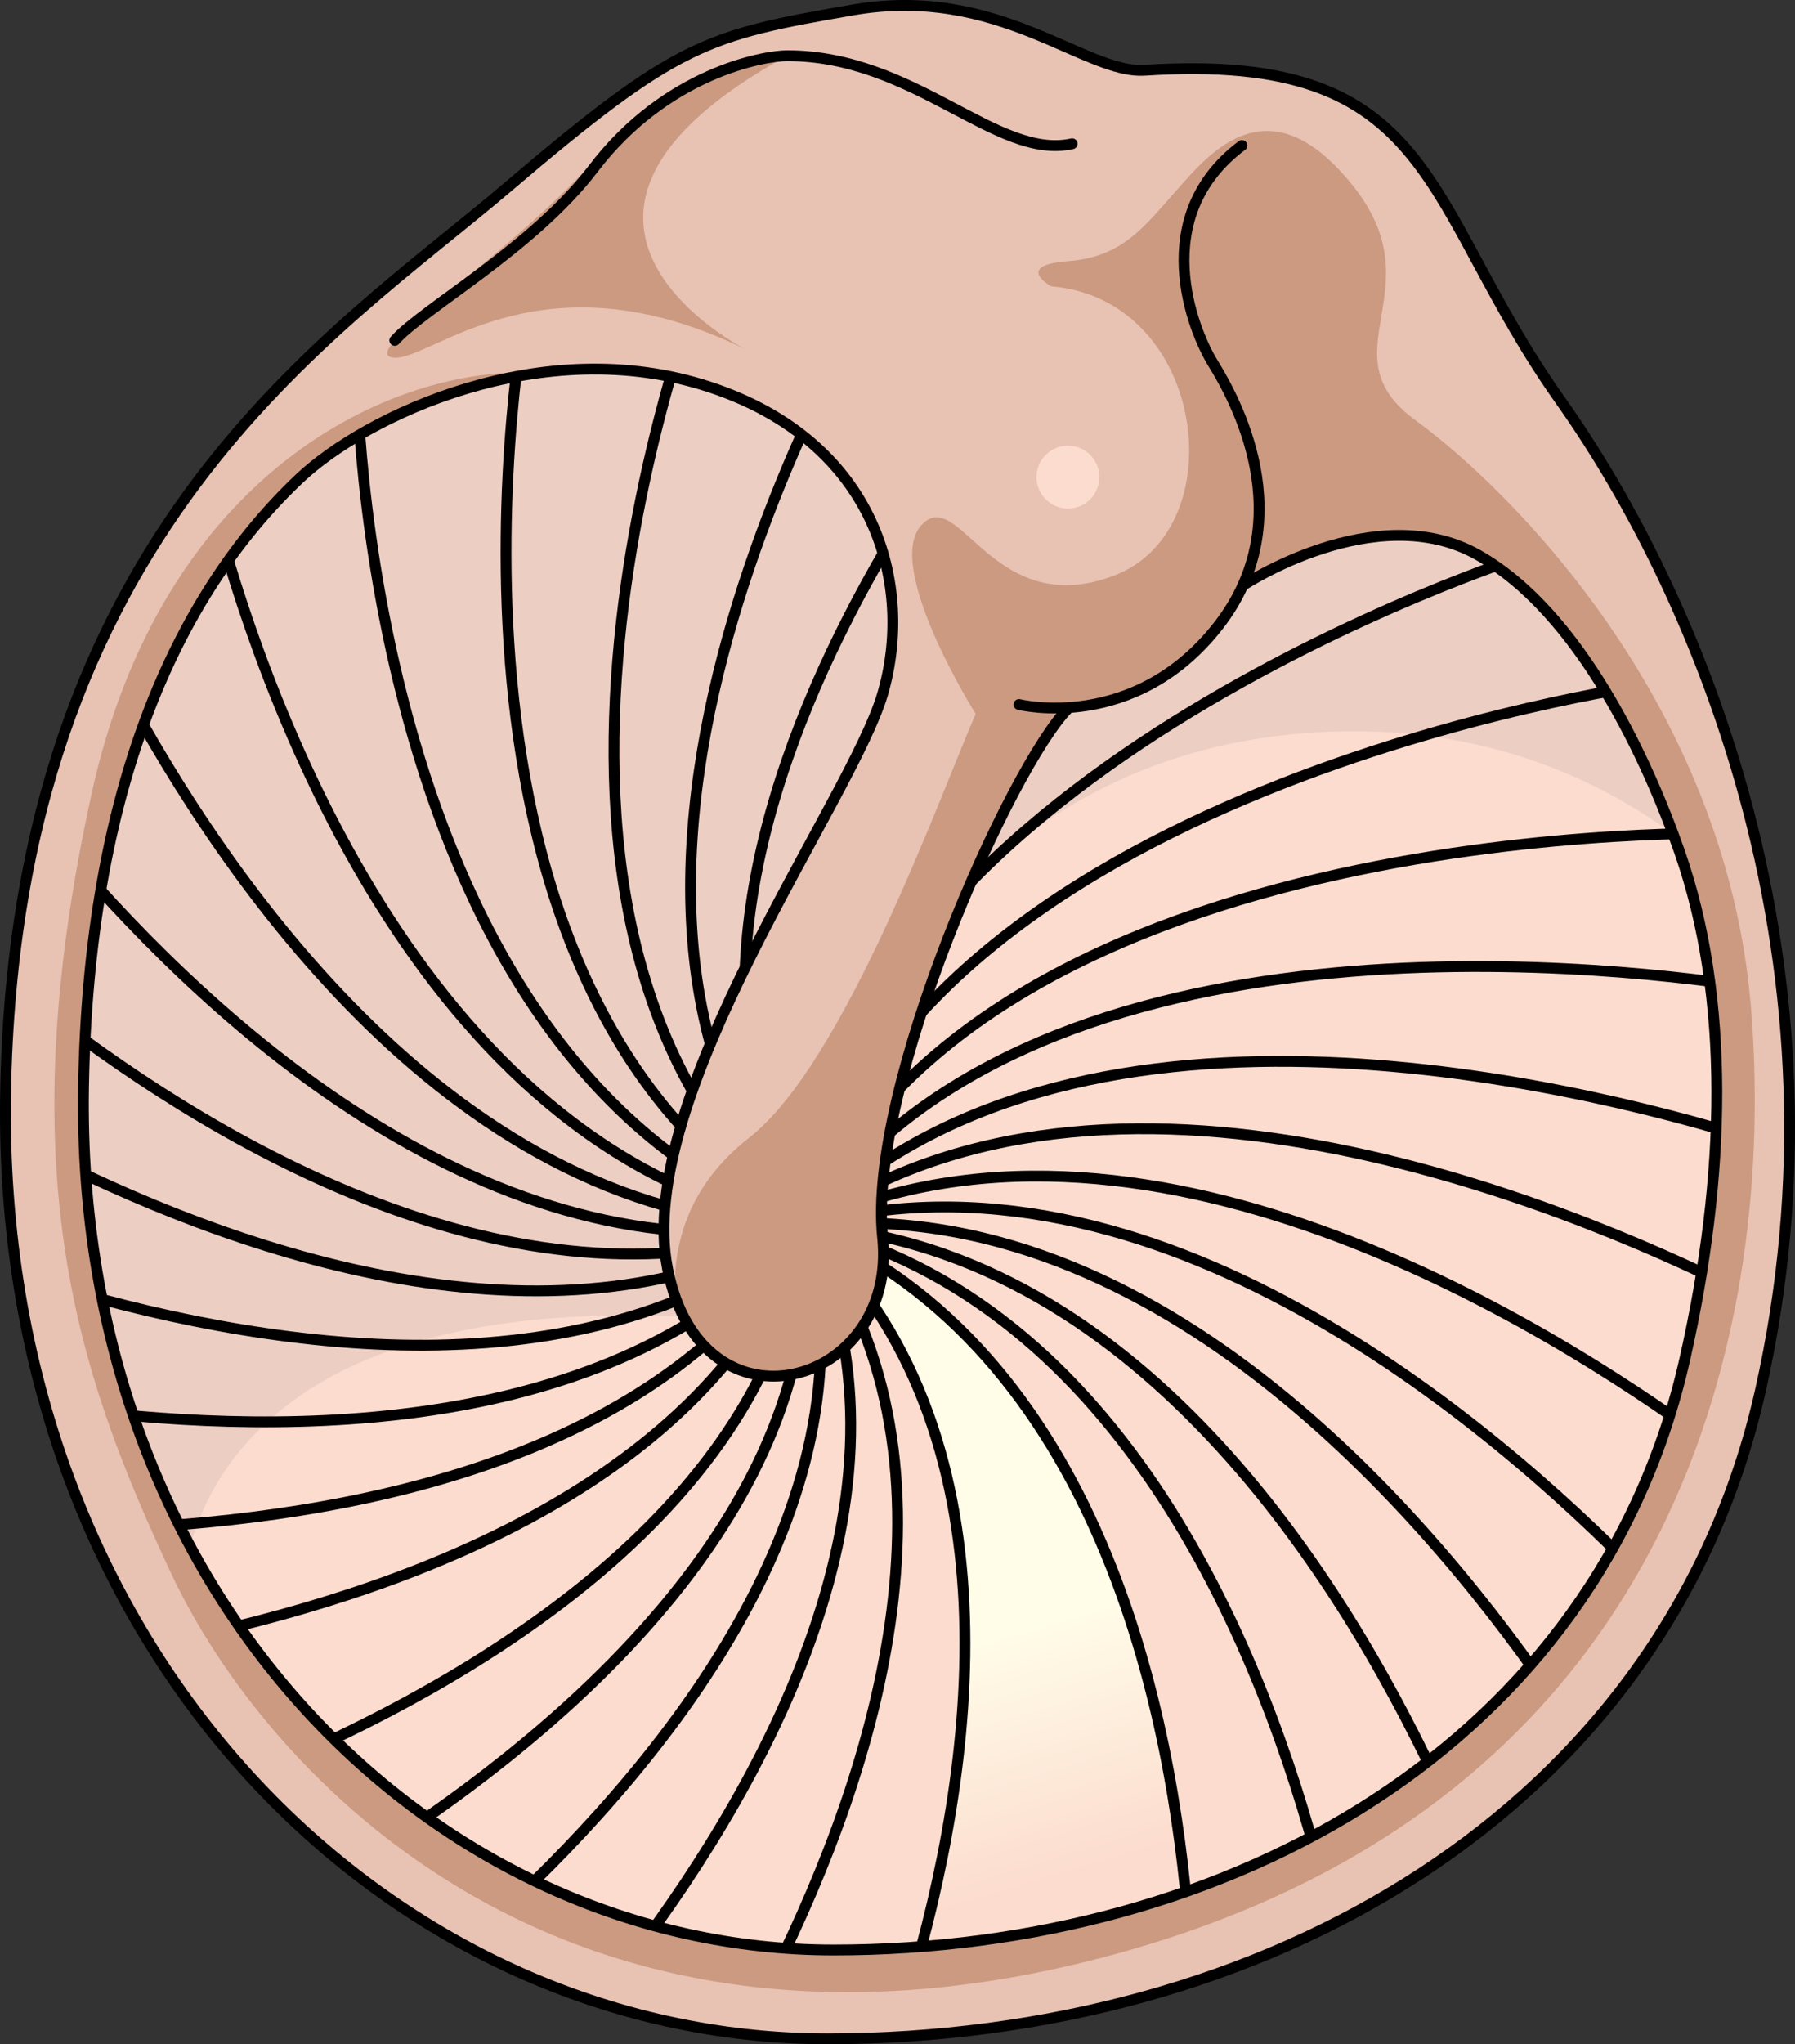 <?xml version="1.0" encoding="utf-8"?>
<!-- Generator: Adobe Illustrator 16.0.0, SVG Export Plug-In . SVG Version: 6.00 Build 0)  -->
<!DOCTYPE svg PUBLIC "-//W3C//DTD SVG 1.1//EN" "http://www.w3.org/Graphics/SVG/1.1/DTD/svg11.dtd">
<svg version="1.1" id="Layer_1" xmlns="http://www.w3.org/2000/svg" xmlns:xlink="http://www.w3.org/1999/xlink" x="0px" y="0px"
	 width="165.757px" height="188.653px" viewBox="0 0 165.757 188.653" enable-background="new 0 0 165.757 188.653"
	 xml:space="preserve">
<rect x="0" y="0" width="165.757" height="188.653" fill="#333333" stroke="none"/>
<g>
	<g>
		<g>
			<path fill="#FCDCCE" d="M105.707,6.485c-5.555,0.359-13.479-7.911-26.958-5.566c-13.478,2.344-16.115,2.93-31.938,16.408
				S1.395,48.973,0.516,100.836c-0.88,51.863,35.748,87.317,75.891,87.317s77.354-20.805,86.146-59.775s-5.566-73.253-18.459-91.42
				C131.2,18.792,132.957,4.728,105.707,6.485z"/>
		</g>
		<g>
			<g id="XMLID_31_">
				<g>
					<linearGradient id="SVGID_1_" gradientUnits="userSpaceOnUse" x1="84.654" y1="131.203" x2="97.372" y2="173.347">
						<stop  offset="0.483" style="stop-color:#FFFCE8"/>
						<stop  offset="1" style="stop-color:#FCDCCE"/>
					</linearGradient>
					<path fill="url(#SVGID_1_)" d="M109.459,174.577c-7.685,2.705-15.915,4.399-24.39,5.062
						c4.597-17.239,7.534-41.407-4.411-59.155c0.441-1.068,0.731-2.253,0.849-3.542
						C101.402,129.978,107.612,156.247,109.459,174.577z"/>
				</g>
			</g>
		</g>
		<path fill="#EDCEC3" d="M163.659,85.204c-3.412-20.303-11.754-37.236-19.566-48.246c-0.936-1.316-1.787-2.61-2.584-3.88
			c-25.702-2.115-72.611-5.955-103.695-8.372C21.806,37.913,1.246,57.734,0.516,100.836c-0.3,17.688,3.77,33.462,10.846,46.578
			l5.304,2.157c0,0-2.748-32.546,51.99-27.686c0,0,8.454-49.877,50.512-54.104C140.261,65.662,154.602,75.185,163.659,85.204z"/>
		<g>
			<path fill="none" stroke="#000000" stroke-linecap="round" stroke-linejoin="round" stroke-miterlimit="10" d="M26.14,162.612
				c19.699-8.598,45.433-24.482,48.242-49.511"/>
			<path fill="none" stroke="#000000" stroke-linecap="round" stroke-linejoin="round" stroke-miterlimit="10" d="M36.341,169.802
				c17.749-11.742,40.008-31.635,38.041-56.7"/>
			<path fill="none" stroke="#000000" stroke-linecap="round" stroke-linejoin="round" stroke-miterlimit="10" d="M46.403,176.419
				c15.483-14.404,34.84-38.299,27.979-63.317"/>
			<path fill="none" stroke="#000000" stroke-linecap="round" stroke-linejoin="round" stroke-miterlimit="10" d="M58.446,180.571
				c12.596-16.714,27.537-43.752,15.936-67.47"/>
			<path fill="none" stroke="#000000" stroke-linecap="round" stroke-linejoin="round" stroke-miterlimit="10" d="M71.481,182.112
				c9.229-18.546,18.791-47.613,2.9-69.011"/>
			<path fill="none" stroke="#000000" stroke-linecap="round" stroke-linejoin="round" stroke-miterlimit="10" d="M83.993,183.526
				c5.86-19.697,10.761-51.368-9.611-70.425"/>
			<path fill="none" stroke="#000000" stroke-linecap="round" stroke-linejoin="round" stroke-miterlimit="10" d="M109.79,178.132
				c-1.523-20.253-8.269-53.434-35.408-65.03"/>
			<path fill="none" stroke="#000000" stroke-linecap="round" stroke-linejoin="round" stroke-miterlimit="10" d="M121.912,172.663
				c-5.081-19.541-17.907-52.487-47.53-59.562"/>
			<path fill="none" stroke="#000000" stroke-linecap="round" stroke-linejoin="round" stroke-miterlimit="10" d="M133.382,165.874
				c-8.223-18.081-27.338-50.66-59-52.772"/>
			<path fill="none" stroke="#000000" stroke-linecap="round" stroke-linejoin="round" stroke-miterlimit="10" d="M143.86,157.306
				c-10.771-15.918-36.537-47.529-69.479-44.204"/>
			<path fill="none" stroke="#000000" stroke-linecap="round" stroke-linejoin="round" stroke-miterlimit="10" d="M151.475,145.415
				c-13.417-13.764-45.022-41.141-77.093-32.313"/>
			<path fill="none" stroke="#000000" stroke-linecap="round" stroke-linejoin="round" stroke-miterlimit="10" d="M157.687,133.04
				c-15.021-10.984-52.545-34.365-83.305-19.938"/>
			<path fill="none" stroke="#000000" stroke-linecap="round" stroke-linejoin="round" stroke-miterlimit="10" d="M160.734,119.168
				c-16.464-8.202-58.479-25.61-86.353-6.066"/>
			<path fill="none" stroke="#000000" stroke-linecap="round" stroke-linejoin="round" stroke-miterlimit="10" d="M161.693,105.071
				c-16.872-5.208-63.03-16.385-87.312,8.03"/>
			<path fill="none" stroke="#000000" stroke-linecap="round" stroke-linejoin="round" stroke-miterlimit="10" d="M161.432,91.052
				c-14.869-2.228-66.702-7.572-87.05,22.05"/>
			<path fill="none" stroke="#000000" stroke-linecap="round" stroke-linejoin="round" stroke-miterlimit="10" d="M159.989,76.919
				c0,0-68.686-1.992-85.607,36.183"/>
			<path fill="none" stroke="#000000" stroke-linecap="round" stroke-linejoin="round" stroke-miterlimit="10" d="M151.79,63.259
				c0,0-67.973,9.459-77.408,49.843"/>
			<path fill="none" stroke="#000000" stroke-linecap="round" stroke-linejoin="round" stroke-miterlimit="10" d="M141.136,51.178
				c0,0-65.104,20.61-66.754,61.924"/>
			<path fill="none" stroke="#000000" stroke-linecap="round" stroke-linejoin="round" stroke-miterlimit="10" d="M128.367,41.058
				c0,0-60.174,31.111-53.985,72.044"/>
			<path fill="none" stroke="#000000" stroke-linecap="round" stroke-linejoin="round" stroke-miterlimit="10" d="M113.889,33.225
				c0,0-53.337,40.624-39.507,79.877"/>
			<path fill="none" stroke="#000000" stroke-linecap="round" stroke-linejoin="round" stroke-miterlimit="10" d="M98.156,27.921
				c0,0-44.81,48.852-23.774,85.181"/>
			<path fill="none" stroke="#000000" stroke-linecap="round" stroke-linejoin="round" stroke-miterlimit="10" d="M81.67,25.318
				c0,0-34.86,55.53-7.288,87.783"/>
			<path fill="none" stroke="#000000" stroke-linecap="round" stroke-linejoin="round" stroke-miterlimit="10" d="M64.954,25.5
				c0,0-23.809,60.444,9.428,87.602"/>
			<path fill="none" stroke="#000000" stroke-linecap="round" stroke-linejoin="round" stroke-miterlimit="10" d="M48.537,28.456
				c0,0-12.001,63.447,25.845,84.646"/>
			<path fill="none" stroke="#000000" stroke-linecap="round" stroke-linejoin="round" stroke-miterlimit="10" d="M32.938,34.097
				c0,0,0.19,64.438,41.443,79.005"/>
			<path fill="none" stroke="#000000" stroke-linecap="round" stroke-linejoin="round" stroke-miterlimit="10" d="M20.203,48.592
				c4.456,16.251,19.282,58.493,54.179,64.51"/>
			<path fill="none" stroke="#000000" stroke-linecap="round" stroke-linejoin="round" stroke-miterlimit="10" d="M11.282,63.349
				c9.271,17.343,30.857,49.645,63.1,49.753"/>
			<path fill="none" stroke="#000000" stroke-linecap="round" stroke-linejoin="round" stroke-miterlimit="10" d="M6.263,78.731
				c13.582,15.874,39.003,39.19,68.119,34.37"/>
			<path fill="none" stroke="#000000" stroke-linecap="round" stroke-linejoin="round" stroke-miterlimit="10" d="M4.323,93.368
				c16.844,12.994,44.184,28.674,70.059,19.733"/>
			<path fill="none" stroke="#000000" stroke-linecap="round" stroke-linejoin="round" stroke-miterlimit="10" d="M4.539,106.785
				c19.074,9.532,47.22,18.784,69.843,6.316"/>
			<path fill="none" stroke="#000000" stroke-linecap="round" stroke-linejoin="round" stroke-miterlimit="10" d="M5.666,118.86
				c20.506,6.014,49.199,9.963,68.716-5.759"/>
			<path fill="none" stroke="#000000" stroke-linecap="round" stroke-linejoin="round" stroke-miterlimit="10" d="M8.503,130.274
				c21.252,2.41,49.811,1.354,65.879-17.173"/>
			<path fill="none" stroke="#000000" stroke-linecap="round" stroke-linejoin="round" stroke-miterlimit="10" d="M13.039,140.943
				c21.341-1.192,49.081-7.017,61.343-27.842"/>
			<path fill="none" stroke="#000000" stroke-linecap="round" stroke-linejoin="round" stroke-miterlimit="10" d="M17.772,151.04
				c20.997-4.562,48.283-14.855,56.609-37.938"/>
		</g>
		<g>
			<g id="XMLID_24_">
				<g>
					<path fill="#E8C2B3" d="M105.71,6.489c27.245-1.766,25.492,12.305,38.377,30.472c12.897,18.166,27.257,52.446,18.469,91.415
						c-8.799,38.97-46.004,59.783-86.145,59.783c-40.153,0-76.777-35.463-75.896-87.317C1.397,48.976,30.987,30.809,46.81,17.331
						S65.267,3.262,78.743,0.917C92.222-1.429,100.149,6.849,105.71,6.489z M114.765,54.036c-0.569,1.254-1.312,2.496-2.264,3.715
						c-4.516,5.792-10.029,7.303-13.826,7.546v0.046c-5.328,5.328-18.631,35.034-17.168,48.836
						c1.451,13.803-16.716,18.887-19.861,2.902c-3.146-15.984,16.947-43.102,19.861-53.038c2.901-9.925-0.488-23.24-15.984-28.336
						c-15.51-5.085-31.726,2.67-37.843,8.427C16.163,54.977,8.177,73.086,7.713,100.272c-0.802,47.326,32.619,79.68,69.256,79.68
						c36.635,0,70.601-18.979,78.622-54.549c3.819-16.936,4.202-33.291-0.487-46.757c-2.925-8.416-9.183-22.103-18.62-27.431
						C127.035,45.888,114.765,54.036,114.765,54.036z"/>
				</g>
			</g>
		</g>
		<path fill="#CB9A80" d="M161.69,92.978c-2.322-28.248-22.443-47.98-30.955-54.172c-8.513-6.189,1.934-11.995-5.805-21.668
			c-7.738-9.674-13.156-3.097-16.251,0.387c-3.095,3.482-5.031,6.191-10.062,6.578c-5.029,0.387-1.549,2.321-1.549,2.321
			c14.317,1.161,17.026,22.442,5.805,26.699s-14.316-8.513-17.799-4.644s5.029,17.412,5.029,17.412
			c-3.096,6.965-11.994,32.117-20.895,39.082c-5.57,4.359-7.048,9.629-6.898,14.575c4.449,12.913,20.565,7.664,19.195-5.37
			c-1.463-13.802,11.84-43.508,17.168-48.836v-0.046c3.797-0.243,9.311-1.754,13.826-7.546c0.952-1.219,1.694-2.461,2.264-3.715
			c0,0,12.271-8.148,21.719-2.82c9.438,5.328,15.695,19.015,18.62,27.431c4.689,13.466,4.307,29.821,0.487,46.757
			c-8.021,35.569-41.987,54.549-78.622,54.549c-36.637,0-70.058-32.354-69.256-79.68c0.464-27.187,8.45-45.296,19.967-56.139
			c4.03-3.793,12.447-8.451,22.155-9.734C35.862,33.646,14.909,43.901,8.46,73.243c-7.739,35.212-1.16,53.786,7.352,71.972
			c8.513,18.187,36.374,49.529,88.224,34.825S164.012,121.226,161.69,92.978z"/>
		<path fill="#CB9A80" d="M72.693,5.142c0,0-10.061,1.162-18.187,10.062s-21.669,17.413-18.187,17.8
			c3.482,0.386,13.542-10.062,32.503-0.775C68.823,32.228,45.222,20.233,72.693,5.142z"/>
		<circle fill="#FCDCCE" cx="98.618" cy="44.03" r="2.902"/>
		<path fill="none" stroke="#000000" stroke-linecap="round" stroke-linejoin="round" stroke-miterlimit="10" d="M105.707,6.485
			c-5.555,0.359-13.479-7.911-26.958-5.566c-13.478,2.344-16.115,2.93-31.938,16.408S1.395,48.973,0.516,100.836
			c-0.88,51.863,35.748,87.317,75.891,87.317s77.354-20.805,86.146-59.775s-5.566-73.253-18.459-91.42
			C131.2,18.792,132.957,4.728,105.707,6.485z"/>
		<path fill="none" stroke="#000000" stroke-linecap="round" stroke-linejoin="round" stroke-miterlimit="10" d="M94.097,65.016
			c0,0,10.657,2.664,18.406-7.265c7.75-9.93,1.452-21.068-0.485-24.219c-1.937-3.148-6.055-13.562,2.664-20.102"/>
		<path fill="none" stroke="#000000" stroke-linecap="round" stroke-linejoin="round" stroke-miterlimit="10" d="M114.761,54.039
			c0,0,12.273-8.154,21.719-2.826c9.445,5.327,15.7,19.015,18.627,27.429c4.687,13.471,4.302,29.829,0.482,46.762
			c-8.021,35.564-41.981,54.551-78.617,54.551c-36.635,0-70.061-32.355-69.259-79.688c0.46-27.181,8.457-45.287,19.968-56.133
			c6.112-5.758,22.338-13.509,37.838-8.422c15.5,5.086,18.891,18.406,15.984,28.336s-23.007,37.053-19.859,53.037
			c3.148,15.984,21.312,10.898,19.859-2.906S93.347,70.668,98.675,65.34"/>
	</g>
	<path fill="none" stroke="#000000" stroke-linecap="round" stroke-linejoin="round" stroke-miterlimit="10" d="M36.457,31.413
		c2.599-2.928,12.778-8.553,18.315-15.831c6.755-8.879,15.793-10.44,17.921-10.44c11.803,0,19.347,9.674,26.312,8.127"/>
</g>
</svg>

